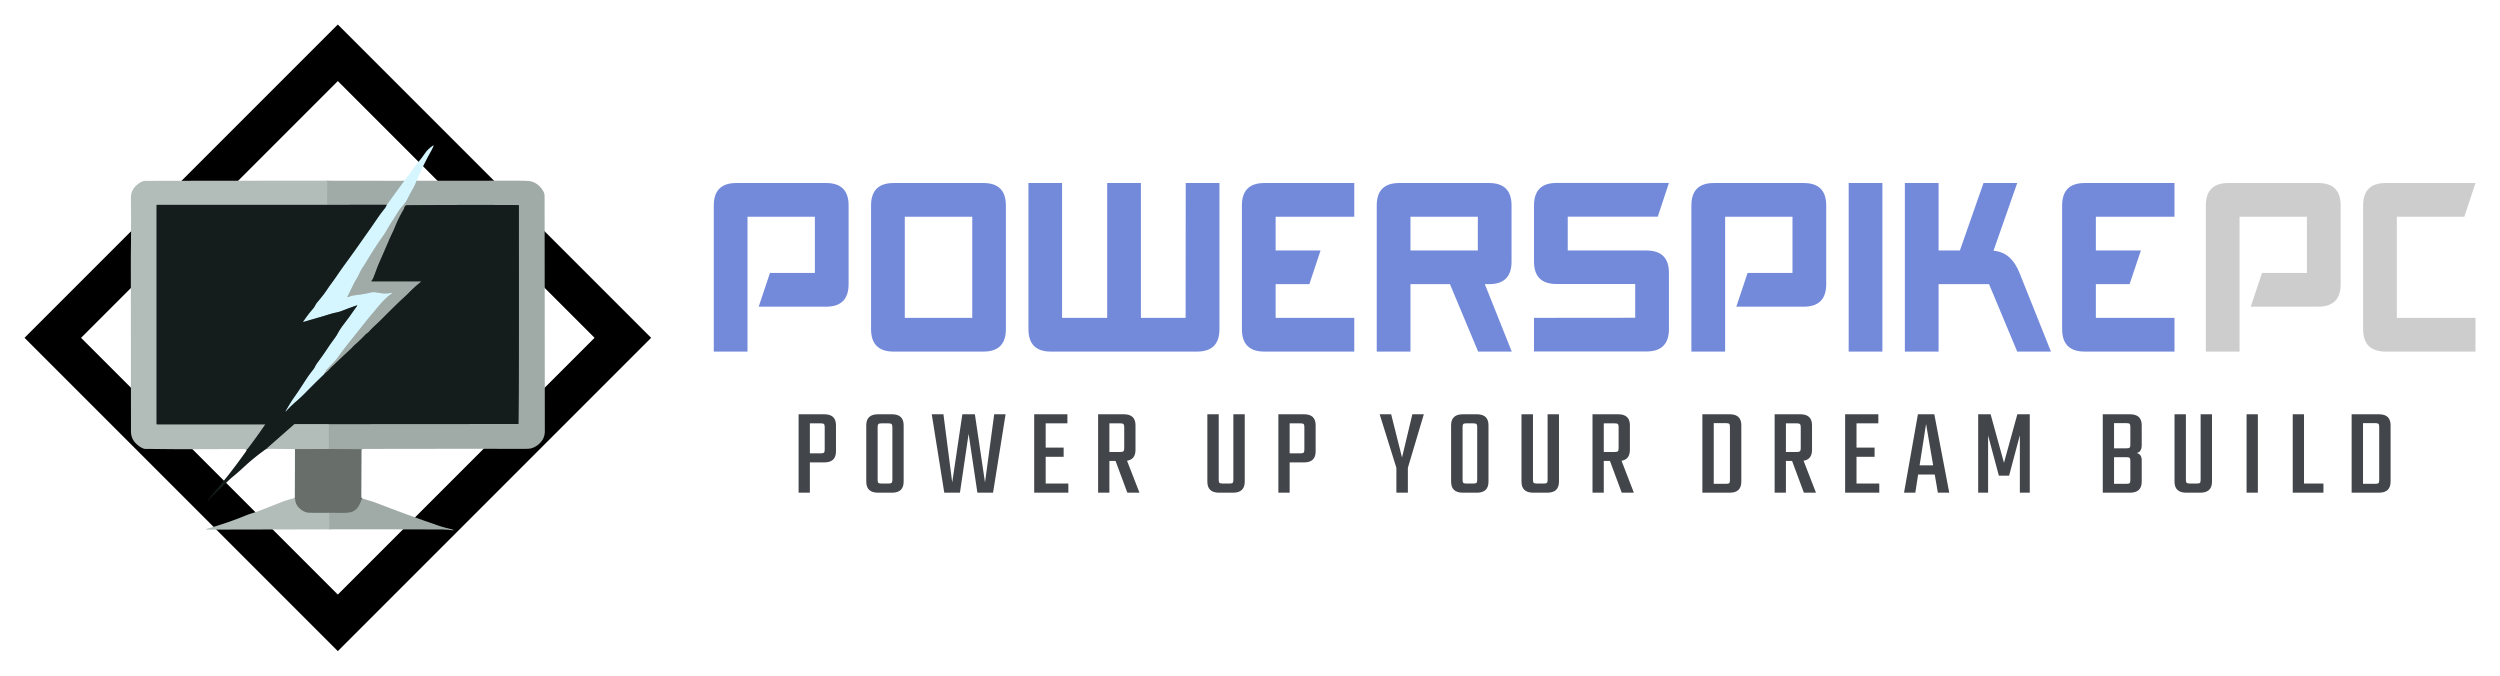 <svg xmlns="http://www.w3.org/2000/svg" xmlns:xlink="http://www.w3.org/1999/xlink" version="1.0" x="0" y="0" width="2400" height="648.603" viewBox="50.308 92.653 239.384 64.694" preserveAspectRatio="xMidYMid meet" color-interpolation-filters="sRGB"><g><defs><linearGradient id="92" x1="0%" y1="0%" x2="100%" y2="0%"><stop offset="0%" stop-color="#fa71cd"></stop> <stop offset="100%" stop-color="#9b59b6"></stop></linearGradient><linearGradient id="93" x1="0%" y1="0%" x2="100%" y2="0%"><stop offset="0%" stop-color="#f9d423"></stop> <stop offset="100%" stop-color="#f83600"></stop></linearGradient><linearGradient id="94" x1="0%" y1="0%" x2="100%" y2="0%"><stop offset="0%" stop-color="#0064d2"></stop> <stop offset="100%" stop-color="#1cb0f6"></stop></linearGradient><linearGradient id="95" x1="0%" y1="0%" x2="100%" y2="0%"><stop offset="0%" stop-color="#f00978"></stop> <stop offset="100%" stop-color="#3f51b1"></stop></linearGradient><linearGradient id="96" x1="0%" y1="0%" x2="100%" y2="0%"><stop offset="0%" stop-color="#7873f5"></stop> <stop offset="100%" stop-color="#ec77ab"></stop></linearGradient><linearGradient id="97" x1="0%" y1="0%" x2="100%" y2="0%"><stop offset="0%" stop-color="#f9d423"></stop> <stop offset="100%" stop-color="#e14fad"></stop></linearGradient><linearGradient id="98" x1="0%" y1="0%" x2="100%" y2="0%"><stop offset="0%" stop-color="#009efd"></stop> <stop offset="100%" stop-color="#2af598"></stop></linearGradient><linearGradient id="99" x1="0%" y1="0%" x2="100%" y2="0%"><stop offset="0%" stop-color="#ffcc00"></stop> <stop offset="100%" stop-color="#00b140"></stop></linearGradient><linearGradient id="100" x1="0%" y1="0%" x2="100%" y2="0%"><stop offset="0%" stop-color="#d51007"></stop> <stop offset="100%" stop-color="#ff8177"></stop></linearGradient><linearGradient id="102" x1="0%" y1="0%" x2="100%" y2="0%"><stop offset="0%" stop-color="#a2b6df"></stop> <stop offset="100%" stop-color="#0c3483"></stop></linearGradient><linearGradient id="103" x1="0%" y1="0%" x2="100%" y2="0%"><stop offset="0%" stop-color="#7ac5d8"></stop> <stop offset="100%" stop-color="#eea2a2"></stop></linearGradient><linearGradient id="104" x1="0%" y1="0%" x2="100%" y2="0%"><stop offset="0%" stop-color="#00ecbc"></stop> <stop offset="100%" stop-color="#007adf"></stop></linearGradient><linearGradient id="105" x1="0%" y1="0%" x2="100%" y2="0%"><stop offset="0%" stop-color="#b88746"></stop> <stop offset="100%" stop-color="#fdf5a6"></stop></linearGradient></defs><g fill="#738ADB" class="icon-text-wrapper icon-svg-group iconsvg" transform="translate(52.655,95)"><g fill="#141d1b" class="iconsvg-imagesvg icon_container" transform="translate(0,0)"><rect fill="#738ADB" fill-opacity="0" stroke-width="2" x="0" y="0" width="60" height="60" class="image-rect"></rect> <svg viewBox="0 0 60 60" x="0" y="0" width="60" height="60" class="image-svg-svg bn" style="overflow: visible;"><g hollow-target=""><g><svg xmlns="http://www.w3.org/2000/svg" viewBox="3.728 3.728 92.544 92.544" fill-rule="evenodd" clip-rule="evenodd" shape-rendering="geometricPrecision" text-rendering="geometricPrecision" image-rendering="optimizeQuality" style="overflow: visible;" width="60" height="60" x="0" y="0" filtersec="colorsb4306571058" filter="url(#XeR1iaA2u6N2ezuYOiI9f)"><g transform="scale(1, 1) skewX(0)"><path class="fil0" d="M50 3.728L96.272 50 50 96.272 3.728 50 50 3.728zm0 8.352L12.08 50 50 87.92 87.92 50 50 12.08z" fill="#000000"></path></g><defs><filter id="XeR1iaA2u6N2ezuYOiI9f"><feColorMatrix type="matrix" values="0 0 0 0 0.078  0 0 0 0 0.113  0 0 0 0 0.105  0 0 0 1 0"></feColorMatrix></filter></defs></svg></g> <g><svg xmlns="http://www.w3.org/2000/svg" viewBox="-1.07 -0.681 449.35 418.245" width="40" height="40" x="10" y="10" class="image-svg-icon"><g stroke-width="2" fill="none" stroke-linecap="butt"><path stroke="#bbd0d4" d="M 308.34 39.50 Q 306.87 43.77 304.57 47.82 Q 300.78 54.46 300.18 55.77 Q 297.24 62.17 294.82 64.84 Q 290.38 69.73 288.99 72.00 Q 283.35 81.21 280.69 85.18 C 278.17 88.96 275.63 94.10 272.76 98.20 Q 267.21 106.09 267.17 106.16 Q 263.28 112.11 259.45 118.09 Q 258.12 120.16 255.07 125.35 Q 252.55 129.62 250.53 132.50 C 247.81 136.36 246.49 140.61 243.96 144.65 Q 241.52 148.54 239.09 153.75 Q 237.45 157.26 234.26 163.55 Q 233.44 165.17 235.14 164.54 C 236.36 164.08 238.20 163.17 239.77 162.95 C 246.09 162.08 252.07 161.48 258.81 159.77 Q 261.75 159.02 264.24 159.46 Q 266.70 159.90 271.35 160.56 Q 275.96 161.21 281.34 159.96 Q 281.61 159.90 281.77 160.13 Q 281.87 160.27 281.85 160.45 Q 281.83 160.75 281.58 160.91 Q 278.36 163.02 275.25 166.01 Q 269.32 171.70 262.21 180.72 Q 262.03 180.95 259.76 183.50 Q 258.00 185.47 249.26 196.53 Q 242.94 204.52 238.83 209.60 Q 230.96 219.31 223.52 229.59 Q 221.08 232.97 217.55 236.53 Q 214.29 239.82 211.22 243.14 Q 210.89 243.50 210.84 243.98 Q 210.75 245.11 209.61 246.09 Q 209.07 246.56 209.05 247.50"></path><path stroke="#75898d" d="M 209.05 247.50 Q 199.23 256.88 189.73 266.60 Q 184.08 272.39 179.35 276.44 Q 173.62 281.34 168.98 286.34 Q 165.91 289.65 168.21 285.76 Q 173.66 276.54 175.39 274.13 Q 180.74 266.72 188.76 254.17 C 191.65 249.65 194.30 246.13 197.52 242.06 C 198.46 240.87 199.03 239.48 199.70 238.21 Q 200.43 236.83 201.49 235.41 Q 207.61 227.29 213.00 219.03 Q 215.22 215.63 218.00 211.88 Q 221.93 206.59 222.94 204.67 Q 225.66 199.49 229.18 194.85 Q 235.44 186.63 236.16 185.59 Q 240.11 179.87 244.23 174.22 Q 244.94 173.25 243.80 173.64 Q 236.37 176.16 228.07 179.46 Q 225.28 180.57 221.57 181.32 Q 218.33 181.97 214.95 183.02 Q 207.30 185.39 207.21 185.41 Q 197.81 188.06 186.78 191.37 Q 185.88 191.64 186.40 190.86 Q 191.28 183.50 197.29 176.67 C 198.81 174.95 199.74 172.30 200.90 170.91 C 204.92 166.12 208.81 161.49 212.08 156.48 C 215.58 151.10 218.89 147.21 222.37 141.93 Q 225.60 137.02 232.87 127.08 Q 240.08 117.20 243.49 112.34 Q 254.40 96.78 259.42 89.73 Q 259.47 89.67 266.37 79.60 Q 270.05 74.23 274.16 69.15 Q 275.02 68.09 276.23 65.36"></path><path stroke="#bbd0d4" d="M 276.23 65.36 L 295.06 39.54"></path><path stroke="#636d6a" d="M 213.75 301.29 L 177.36 301.32 A 1.07 1.04 -64.9 0 0 176.67 301.58 L 146.82 327.82"></path><path stroke="#848d89" d="M 249.11 328.34 L 213.91 328.03"></path><path stroke="#a9b4b1" d="M 213.91 328.03 L 213.75 301.29"></path><path stroke="#5a6462" d="M213.75 301.29 417.4 301.15Q417.89 301.15 417.9 300.67 418.1 282.25 418.25 263.83 418.48 236.82 418.36 66.22A.57.57 0 0 0 417.79 65.65Q358.27 65.34 298.53 65.8 296.18 65.81 295.41 67.83 294.38 70.55 294.32 70.65 289.3 78.85 284.74 90.12C283.01 94.39 280.6 99.01 279.16 102.39Q273.77 114.99 268.32 127.34C265.82 132.99 264.19 138.15 262.02 143.51Q260.98 146.09 259.73 147.35A.19.19 0 0 0 259.86 147.67L312.53 147.67Q313.64 147.67 312.79 148.38 305.14 154.73 300.01 160.02 297.31 162.8 292.57 167.06 290.65 168.79 285.17 174.17 277.13 182.08 269.15 190.04C266.03 193.16 261.04 197.42 257.31 201.63 255.96 203.16 254.27 203.98 252.91 205.44Q247.55 211.16 241.61 216.28C240.41 217.31 238.96 219.15 237.5 220.49Q228.18 229.04 220.21 236.78 220.15 236.83 217.17 239.6C215.22 241.41 213.77 243.48 211.69 245.16Q210.31 246.27 209.05 247.5M276.23 65.36 212.11 65.42"></path><path stroke="#a9b4b1" d="M 212.38 39.43 L 212.11 65.42"></path><path stroke="#636d6a" d="M 212.11 65.42 L 29.07 65.41 A 0.41 0.40 90.0 0 0 28.67 65.82 L 28.67 300.97 A 0.52 0.51 90.0 0 0 29.18 301.49 L 145.50 301.49 A 0.11 0.10 16.7 0 1 145.59 301.65 Q 136.56 314.94 126.76 327.77 Q 126.40 328.24 125.44 328.53"></path><path stroke="#8d9591" d="M 213.91 328.03 L 177.53 328.14"></path><path stroke="#848d89" d="M 249.88 381.36 Q 247.61 386.60 246.85 388.11 Q 244.23 393.35 239.37 395.53 Q 236.36 396.89 229.48 396.81 Q 221.96 396.72 214.44 396.74"></path><path stroke="#8d9591" d="M 214.44 396.74 Q 203.62 396.75 192.75 396.70 Q 189.08 396.68 185.17 394.13 Q 178.08 389.52 177.63 382.22 C 177.60 381.61 177.31 381.29 176.98 380.79"></path><path stroke="#a9b4b1" d="M 214.44 396.74 L 214.67 414.48"></path></g><path fill="#d5f5ff" d="M 308.34 39.50 Q 306.87 43.77 304.57 47.82 Q 300.78 54.46 300.18 55.77 Q 297.24 62.17 294.82 64.84 Q 290.38 69.73 288.99 72.00 Q 283.35 81.21 280.69 85.18 C 278.17 88.96 275.63 94.10 272.76 98.20 Q 267.21 106.09 267.17 106.16 Q 263.28 112.11 259.45 118.09 Q 258.12 120.16 255.07 125.35 Q 252.55 129.62 250.53 132.50 C 247.81 136.36 246.49 140.61 243.96 144.65 Q 241.52 148.54 239.09 153.75 Q 237.45 157.26 234.26 163.55 Q 233.44 165.17 235.14 164.54 C 236.36 164.08 238.20 163.17 239.77 162.95 C 246.09 162.08 252.07 161.48 258.81 159.77 Q 261.75 159.02 264.24 159.46 Q 266.70 159.90 271.35 160.56 Q 275.96 161.21 281.34 159.96 Q 281.61 159.90 281.77 160.13 Q 281.87 160.27 281.85 160.45 Q 281.83 160.75 281.58 160.91 Q 278.36 163.02 275.25 166.01 Q 269.32 171.70 262.21 180.72 Q 262.03 180.95 259.76 183.50 Q 258.00 185.47 249.26 196.53 Q 242.94 204.52 238.83 209.60 Q 230.96 219.31 223.52 229.59 Q 221.08 232.97 217.55 236.53 Q 214.29 239.82 211.22 243.14 Q 210.89 243.50 210.84 243.98 Q 210.75 245.11 209.61 246.09 Q 209.07 246.56 209.05 247.50 Q 199.23 256.88 189.73 266.60 Q 184.08 272.39 179.35 276.44 Q 173.62 281.34 168.98 286.34 Q 165.91 289.65 168.21 285.76 Q 173.66 276.54 175.39 274.13 Q 180.74 266.72 188.76 254.17 C 191.65 249.65 194.30 246.13 197.52 242.06 C 198.46 240.87 199.03 239.48 199.70 238.21 Q 200.43 236.83 201.49 235.41 Q 207.61 227.29 213.00 219.03 Q 215.22 215.63 218.00 211.88 Q 221.93 206.59 222.94 204.67 Q 225.66 199.49 229.18 194.85 Q 235.44 186.63 236.16 185.59 Q 240.11 179.87 244.23 174.22 Q 244.94 173.25 243.80 173.64 Q 236.37 176.16 228.07 179.46 Q 225.28 180.57 221.57 181.32 Q 218.33 181.97 214.95 183.02 Q 207.30 185.39 207.21 185.41 Q 197.81 188.06 186.78 191.37 Q 185.88 191.64 186.40 190.86 Q 191.28 183.50 197.29 176.67 C 198.81 174.95 199.74 172.30 200.90 170.91 C 204.92 166.12 208.81 161.49 212.08 156.48 C 215.58 151.10 218.89 147.21 222.37 141.93 Q 225.60 137.02 232.87 127.08 Q 240.08 117.20 243.49 112.34 Q 254.40 96.78 259.42 89.73 Q 259.47 89.67 266.37 79.60 Q 270.05 74.23 274.16 69.15 Q 275.02 68.09 276.23 65.36 L 295.06 39.54 Q 298.89 34.81 302.52 29.64 Q 307.12 23.11 309.71 20.03 Q 314.36 14.50 316.99 10.48 Q 319.06 7.32 321.06 5.52 Q 323.90 2.96 326.12 1.50 Q 326.87 1.01 326.57 1.85 C 326.05 3.27 325.29 5.14 324.66 6.24 Q 315.47 22.34 308.34 39.50 Z"></path><path fill="#b2bcb9" d="M 212.38 39.43 L 212.11 65.42 L 29.07 65.41 A 0.41 0.40 90.0 0 0 28.67 65.82 L 28.67 300.97 A 0.52 0.51 90.0 0 0 29.18 301.49 L 145.50 301.49 A 0.11 0.10 16.7 0 1 145.59 301.65 Q 136.56 314.94 126.76 327.77 Q 126.40 328.24 125.44 328.53 Q 123.44 328.12 122.50 328.12 Q 93.62 328.12 64.74 328.28 C 48.72 328.36 32.76 328.00 16.76 327.96 C 12.77 327.94 7.48 323.43 5.03 320.54 Q 1.11 315.92 1.10 308.75 Q 0.98 183.27 0.93 126.76 Q 0.93 122.14 1.10 106.75 Q 1.36 82.88 1.04 59.00 Q 1.01 56.78 1.39 54.07 C 2.17 48.58 6.95 43.68 11.59 41.08 Q 14.22 39.61 17.25 39.60 Q 114.91 39.39 212.38 39.43 Z"></path><path fill="#a0aba8" d="M295.06 39.54 276.23 65.36 212.11 65.42 212.38 39.43 295.06 39.54ZM249.11 328.34 213.91 328.03 213.75 301.29 417.4 301.15Q417.89 301.15 417.9 300.67 418.1 282.25 418.25 263.83 418.48 236.82 418.36 66.22A.57.57 0 0 0 417.79 65.65Q358.27 65.34 298.53 65.8 296.18 65.81 295.41 67.83 294.38 70.55 294.32 70.65 289.3 78.85 284.74 90.12C283.01 94.39 280.6 99.01 279.16 102.39Q273.77 114.99 268.32 127.34C265.82 132.99 264.19 138.15 262.02 143.51Q260.98 146.09 259.73 147.35A.19.19 0 0 0 259.86 147.67L312.53 147.67Q313.64 147.67 312.79 148.38 305.14 154.73 300.01 160.02 297.31 162.8 292.57 167.06 290.65 168.79 285.17 174.17 277.13 182.08 269.15 190.04C266.03 193.16 261.04 197.42 257.31 201.63 255.96 203.16 254.27 203.98 252.91 205.44Q247.55 211.16 241.61 216.28C240.41 217.31 238.96 219.15 237.5 220.49Q228.18 229.04 220.21 236.78 220.15 236.83 217.17 239.6C215.22 241.41 213.77 243.48 211.69 245.16Q210.31 246.27 209.05 247.5 209.07 246.56 209.61 246.09 210.75 245.11 210.84 243.98 210.89 243.5 211.22 243.14 214.29 239.82 217.55 236.53 221.08 232.97 223.52 229.59 230.96 219.31 238.83 209.6 242.94 204.52 249.26 196.53 258 185.47 259.76 183.5 262.03 180.95 262.21 180.72 269.32 171.7 275.25 166.01 278.36 163.02 281.58 160.91 281.83 160.75 281.85 160.45 281.87 160.27 281.77 160.13 281.61 159.9 281.34 159.96 275.96 161.21 271.35 160.56 266.7 159.9 264.24 159.46 261.75 159.02 258.81 159.77C252.07 161.48 246.09 162.08 239.77 162.95 238.2 163.17 236.36 164.08 235.14 164.54Q233.44 165.17 234.26 163.55 237.45 157.26 239.09 153.75 241.52 148.54 243.96 144.65C246.49 140.61 247.81 136.36 250.53 132.5Q252.55 129.62 255.07 125.35 258.12 120.16 259.45 118.09 263.28 112.11 267.17 106.16 267.21 106.09 272.76 98.2C275.63 94.1 278.17 88.96 280.69 85.18Q283.35 81.21 288.99 72 290.38 69.73 294.82 64.84 297.24 62.17 300.18 55.77 300.78 54.46 304.57 47.82 306.87 43.77 308.34 39.5 312.87 39.46 316.5 39.46 366.28 39.46 416.08 39.42 428.74 39.41 431.85 40.29 440.08 42.62 444.76 51.03 446.02 53.28 446.03 56 446.05 62.3 446.28 309 446.29 317.45 439.41 323.17 435.34 326.55 430.71 327.54 428.91 327.92 421.24 327.9 349.59 327.78 252.5 327.98 251.23 327.98 249.11 328.34Z"></path><path fill="#141d1b" d="M 276.23 65.36 Q 275.02 68.09 274.16 69.15 Q 270.05 74.23 266.37 79.60 Q 259.47 89.67 259.42 89.73 Q 254.40 96.78 243.49 112.34 Q 240.08 117.20 232.87 127.08 Q 225.60 137.02 222.37 141.93 C 218.89 147.21 215.58 151.10 212.08 156.48 C 208.81 161.49 204.92 166.12 200.90 170.91 C 199.74 172.30 198.81 174.95 197.29 176.67 Q 191.28 183.50 186.40 190.86 Q 185.88 191.64 186.78 191.37 Q 197.81 188.06 207.21 185.41 Q 207.30 185.39 214.95 183.02 Q 218.33 181.97 221.57 181.32 Q 225.28 180.57 228.07 179.46 Q 236.37 176.16 243.80 173.64 Q 244.94 173.25 244.23 174.22 Q 240.11 179.87 236.16 185.59 Q 235.44 186.63 229.18 194.85 Q 225.66 199.49 222.94 204.67 Q 221.93 206.59 218.00 211.88 Q 215.22 215.63 213.00 219.03 Q 207.61 227.29 201.49 235.41 Q 200.43 236.83 199.70 238.21 C 199.03 239.48 198.46 240.87 197.52 242.06 C 194.30 246.13 191.65 249.65 188.76 254.17 Q 180.74 266.72 175.39 274.13 Q 173.66 276.54 168.21 285.76 Q 165.91 289.65 168.98 286.34 Q 173.62 281.34 179.35 276.44 Q 184.08 272.39 189.73 266.60 Q 199.23 256.88 209.05 247.50 Q 210.31 246.27 211.69 245.16 C 213.77 243.48 215.22 241.41 217.17 239.60 Q 220.15 236.83 220.21 236.78 Q 228.18 229.04 237.50 220.49 C 238.96 219.15 240.41 217.31 241.61 216.28 Q 247.55 211.16 252.91 205.44 C 254.27 203.98 255.96 203.16 257.31 201.63 C 261.04 197.42 266.03 193.16 269.15 190.04 Q 277.13 182.08 285.17 174.17 Q 290.65 168.79 292.57 167.06 Q 297.31 162.80 300.01 160.02 Q 305.14 154.73 312.79 148.38 Q 313.64 147.67 312.53 147.67 L 259.86 147.67 A 0.19 0.19 0.0 0 1 259.73 147.35 Q 260.98 146.09 262.02 143.51 C 264.19 138.15 265.82 132.99 268.32 127.34 Q 273.77 114.99 279.16 102.39 C 280.60 99.01 283.01 94.39 284.74 90.12 Q 289.30 78.85 294.32 70.65 Q 294.38 70.55 295.41 67.83 Q 296.18 65.81 298.53 65.80 Q 358.27 65.34 417.79 65.65 A 0.57 0.57 0.0 0 1 418.36 66.22 Q 418.48 236.82 418.25 263.83 Q 418.10 282.25 417.90 300.67 Q 417.89 301.15 417.40 301.15 L 213.75 301.29 L 177.36 301.32 A 1.07 1.04 -64.9 0 0 176.67 301.58 L 146.82 327.82 Q 134.02 336.74 121.97 347.97 Q 115.87 353.65 109.39 358.89 Q 107.30 360.58 95.11 372.60 Q 94.39 373.32 89.45 377.93 Q 86.59 380.60 84.16 383.62 Q 84.13 383.66 84.09 383.65 L 83.84 383.58 Q 83.53 383.49 83.72 383.23 Q 85.79 380.30 88.12 377.60 Q 108.68 353.73 125.45 329.69 Q 125.64 329.42 125.44 328.53 Q 126.40 328.24 126.76 327.77 Q 136.56 314.94 145.59 301.65 A 0.11 0.10 16.7 0 0 145.50 301.49 L 29.18 301.49 A 0.52 0.51 -90.0 0 1 28.67 300.97 L 28.67 65.82 A 0.41 0.40 -90.0 0 1 29.07 65.41 L 212.11 65.42 L 276.23 65.36 Z"></path><path fill="#b2bcb9" d="M 213.75 301.29 L 213.91 328.03 L 177.53 328.14 L 146.82 327.82 L 176.67 301.58 A 1.07 1.04 -64.9 0 1 177.36 301.32 L 213.75 301.29 Z"></path><path fill="#686e69" d="M 213.91 328.03 L 249.11 328.34 Q 249.00 353.81 248.89 379.26 Q 248.88 380.28 249.88 381.36 Q 247.61 386.60 246.85 388.11 Q 244.23 393.35 239.37 395.53 Q 236.36 396.89 229.48 396.81 Q 221.96 396.72 214.44 396.74 Q 203.62 396.75 192.75 396.70 Q 189.08 396.68 185.17 394.13 Q 178.08 389.52 177.63 382.22 C 177.60 381.61 177.31 381.29 176.98 380.79 Q 177.02 381.11 177.28 380.65 Q 177.36 380.51 177.36 380.35 Q 177.33 354.50 177.53 328.14 L 213.91 328.03 Z"></path><path fill="#b2bcb9" d="M 176.98 380.79 C 177.31 381.29 177.60 381.61 177.63 382.22 Q 178.08 389.52 185.17 394.13 Q 189.08 396.68 192.75 396.70 Q 203.62 396.75 214.44 396.74 L 214.67 414.48 L 82.04 414.76 A 0.16 0.16 0.0 0 1 81.89 414.54 Q 82.08 414.10 82.52 413.97 Q 104.84 407.67 124.68 399.51 C 129.07 397.71 132.38 396.92 136.53 395.48 Q 140.39 394.14 164.76 384.52 Q 167.46 383.45 176.98 380.79 Z"></path><path fill="#a0aba8" d="M 249.88 381.36 C 255.26 382.90 260.36 384.22 265.55 386.24 Q 297.91 398.83 331.58 410.36 Q 335.80 411.80 339.67 412.79 Q 342.03 413.39 347.76 414.88 Q 347.93 414.92 347.93 415.10 L 347.93 415.41 Q 347.93 415.59 347.76 415.56 C 343.78 415.07 339.59 414.62 335.76 414.61 Q 275.06 414.36 214.67 414.48 L 214.44 396.74 Q 221.96 396.72 229.48 396.81 Q 236.36 396.89 239.37 395.53 Q 244.23 393.35 246.85 388.11 Q 247.61 386.60 249.88 381.36 Z"></path></svg></g></g></svg> </g> <g transform="translate(66,15.169)"><g fill-rule="" class="iconsvg-namesvg tp-name" transform="translate(0,0)"><g transform="scale(1)"><g><g filter="url(#text-effect-stroke-shadow-iybmX1PCv0mOcabXWyWb4)" stroke="none" stroke-width="0" stroke-linecap="round" stroke-linejoin="round" paint-order="stroke"><path d="M0-13.99L0-13.99Q0-16.14 2.15-16.14L2.15-16.14 10.76-16.14Q12.91-16.14 12.91-13.99L12.91-13.99 12.91-6.46Q12.91-4.3 10.76-4.3L10.76-4.3 4.3-4.3 5.38-7.53 9.68-7.53 9.68-12.91 3.23-12.91 3.23 0 0 0 0-13.99ZM27.97-13.99L27.97-2.15Q27.97 0 25.82 0L25.82 0 17.22 0Q15.06 0 15.06-2.15L15.06-2.15 15.06-13.99Q15.06-16.14 17.22-16.14L17.22-16.14 25.82-16.14Q27.97-16.14 27.97-13.99L27.97-13.99ZM24.75-12.91L18.29-12.91 18.29-3.23 24.75-3.23 24.75-12.91ZM40.9-16.14L40.9-3.23 45.18-3.23 45.19-16.14 48.42-16.14 48.42-2.15Q48.42 0 46.27 0L46.27 0 32.28 0Q30.13 0 30.13-2.15L30.13-2.15 30.13-16.14 33.35-16.14 33.35-3.23 37.67-3.23 37.67-16.14 40.9-16.14ZM57.03-6.46L53.8-6.46 53.8-3.23 61.33-3.23 61.33 0 52.72 0Q50.57 0 50.57-2.15L50.57-2.15 50.57-13.99Q50.57-16.14 52.72-16.14L52.72-16.14 61.33-16.14 61.33-12.91 53.8-12.91 53.8-9.68 58.1-9.68 57.03-6.46ZM74.24-6.46L73.83-6.46 76.41 0 73.19 0 70.49-6.46 66.71-6.46 66.71 0 63.48 0 63.48-13.99Q63.48-16.14 65.63-16.14L65.63-16.14 74.24-16.14Q76.39-16.14 76.39-13.99L76.39-13.99 76.39-8.61Q76.39-6.46 74.24-6.46L74.24-6.46ZM66.71-9.68L73.16-9.68 73.16-12.91 66.71-12.91 66.71-9.68ZM91.46-16.15L90.39-12.92 81.77-12.92 81.77-9.68 89.3-9.68Q91.46-9.68 91.46-7.54L91.46-7.54 91.46-2.16Q91.46-0.01 89.3-0.01L89.3-0.01 78.54-0.01 78.54-3.23 88.23-3.24 88.23-6.47 80.7-6.47Q78.54-6.47 78.54-8.61L78.54-8.61 78.54-13.99Q78.54-16.15 80.7-16.15L80.7-16.15 91.46-16.15ZM93.61-13.99L93.61-13.99Q93.61-16.14 95.76-16.14L95.76-16.14 104.37-16.14Q106.52-16.14 106.52-13.99L106.52-13.99 106.52-6.46Q106.52-4.3 104.37-4.3L104.37-4.3 97.91-4.3 98.99-7.53 103.29-7.53 103.29-12.91 96.84-12.91 96.84 0 93.61 0 93.61-13.99ZM108.67-16.14L111.9-16.14 111.9 0 108.67 0 108.67-16.14ZM117.28-16.14L117.28-9.68 119.32-9.68 121.58-16.14 124.81-16.14 122.54-9.66Q123.45-9.57 124.05-9.03 124.65-8.49 125.03-7.53L125.03-7.53 128.04 0 124.81 0 122.11-6.46 117.28-6.46 117.28 0 114.05 0 114.05-16.14 117.28-16.14ZM135.57-6.46L132.34-6.46 132.34-3.23 139.87-3.23 139.87 0 131.27 0Q129.11 0 129.11-2.15L129.11-2.15 129.11-13.99Q129.11-16.14 131.27-16.14L131.27-16.14 139.87-16.14 139.87-12.91 132.34-12.91 132.34-9.68 136.65-9.68 135.57-6.46Z" transform="translate(0, 16.15)"></path></g><defs><filter id="text-effect-stroke-shadow-iybmX1PCv0mOcabXWyWb4" filterUnits="objectBoundingBox" width="2" height="2" x="-0.2" y="-0.2"><feDropShadow dx="1" dy="1" stdDeviation="0" flood-color="#424549" flood-opacity="1"></feDropShadow></filter></defs></g><g transform="translate(142.87,0)"><g transform="scale(1)"><g filter="url(#text-effect-stroke-shadow-iybmX1PCv0mOcabXWyWb4)" stroke="none" stroke-width="0" stroke-linecap="round" stroke-linejoin="round" paint-order="stroke" fill="#CDCDCD"><path d="M0-13.99L0-13.99Q0-16.14 2.15-16.14L2.15-16.14 10.76-16.14Q12.91-16.14 12.91-13.99L12.91-13.99 12.91-6.46Q12.91-4.3 10.76-4.3L10.76-4.3 4.3-4.3 5.38-7.53 9.68-7.53 9.68-12.91 3.23-12.91 3.23 0 0 0 0-13.99ZM25.82-16.14L24.75-12.91 18.29-12.91 18.29-3.23 25.82-3.23 25.82 0 17.22 0Q15.06 0 15.06-2.15L15.06-2.15 15.06-13.99Q15.06-16.14 17.22-16.14L17.22-16.14 25.82-16.14Z" transform="translate(0, 16.15)"></path></g><defs><filter id="text-effect-stroke-shadow-iybmX1PCv0mOcabXWyWb4" filterUnits="objectBoundingBox" width="2" height="2" x="-0.2" y="-0.2"><feDropShadow dx="1" dy="1" stdDeviation="0" flood-color="#424549" flood-opacity="1"></feDropShadow></filter></defs></g></g></g></g> <g fill-rule="" class="tp-slogan iconsvg-slogansvg" fill="#424549" transform="translate(8.125,22.15)"> <g transform="scale(1, 1)"><g transform="scale(1)"><path d="M0.62 0L0.62-7.51L3.08-7.51Q4.20-7.51 4.20-6.46L4.20-6.46L4.20-3.96Q4.20-2.90 3.08-2.90L3.08-2.90L1.70-2.90L1.70 0L0.62 0ZM3.12-4.13L3.12-4.13L3.12-6.29Q3.12-6.50 3.05-6.57Q2.98-6.64 2.76-6.64L2.76-6.64L1.70-6.64L1.70-3.77L2.76-3.77Q2.98-3.77 3.05-3.84Q3.12-3.91 3.12-4.13ZM8.23-7.51L8.23-7.51L9.56-7.51Q10.68-7.51 10.68-6.46L10.68-6.46L10.68-1.06Q10.68 0 9.56 0L9.56 0L8.23 0Q7.10 0 7.10-1.06L7.10-1.06L7.10-6.46Q7.10-7.51 8.23-7.51ZM9.60-1.22L9.60-1.22L9.60-6.29Q9.60-6.50 9.52-6.57Q9.45-6.64 9.24-6.64L9.24-6.64L8.54-6.64Q8.32-6.64 8.26-6.57Q8.19-6.50 8.19-6.29L8.19-6.29L8.19-1.22Q8.19-1.01 8.26-0.94Q8.32-0.88 8.54-0.88L8.54-0.88L9.24-0.88Q9.45-0.88 9.52-0.94Q9.60-1.01 9.60-1.22ZM18.47-0.98L19.35-7.51L20.44-7.51L19.24 0L17.74 0L16.90-5.64L16.07 0L14.57 0L13.37-7.51L14.49-7.51L15.33-0.98L16.30-7.51L17.50-7.51L18.47-0.98ZM24.28-3.44L24.28-0.88L26.45-0.88L26.45 0L23.18 0L23.18-7.51L26.36-7.51L26.36-6.64L24.28-6.64L24.28-4.32L26.00-4.32L26.00-3.44L24.28-3.44ZM30.97-3.04L30.38-3.04L30.38 0L29.30 0L29.30-7.51L31.76-7.51Q32.88-7.51 32.88-6.46L32.88-6.46L32.88-4.10Q32.88-3.19 32.07-3.06L32.07-3.06L33.26 0L32.10 0L30.97-3.04ZM31.44-6.64L30.38-6.64L30.38-3.90L31.44-3.90Q31.65-3.90 31.72-3.97Q31.80-4.03 31.80-4.25L31.80-4.25L31.80-6.29Q31.80-6.50 31.72-6.57Q31.65-6.64 31.44-6.64L31.44-6.64ZM42.25-1.22L42.25-7.51L43.34-7.51L43.34-1.06Q43.34 0 42.22 0L42.22 0L40.88 0Q39.76 0 39.76-1.06L39.76-1.06L39.76-7.51L40.85-7.51L40.85-1.22Q40.85-1.01 40.92-0.94Q40.99-0.88 41.21-0.88L41.21-0.88L41.89-0.88Q42.12-0.88 42.19-0.94Q42.25-1.01 42.25-1.22L42.25-1.22ZM46.56 0L46.56-7.51L49.02-7.51Q50.13-7.51 50.13-6.46L50.13-6.46L50.13-3.96Q50.13-2.90 49.02-2.90L49.02-2.90L47.64-2.90L47.64 0L46.56 0ZM49.05-4.13L49.05-4.13L49.05-6.29Q49.05-6.50 48.98-6.57Q48.91-6.64 48.69-6.64L48.69-6.64L47.64-6.64L47.64-3.77L48.69-3.77Q48.91-3.77 48.98-3.84Q49.05-3.91 49.05-4.13ZM58.96-2.38L58.96 0L57.86 0L57.86-2.38L56.26-7.51L57.36-7.51L58.40-3.37L59.39-7.51L60.49-7.51L58.96-2.38ZM64.23-7.51L64.23-7.51L65.56-7.51Q66.68-7.51 66.68-6.46L66.68-6.46L66.68-1.06Q66.68 0 65.56 0L65.56 0L64.23 0Q63.10 0 63.10-1.06L63.10-1.06L63.10-6.46Q63.10-7.51 64.23-7.51ZM65.60-1.22L65.60-1.22L65.60-6.29Q65.60-6.50 65.53-6.57Q65.46-6.64 65.24-6.64L65.24-6.64L64.54-6.64Q64.33-6.64 64.26-6.57Q64.20-6.50 64.20-6.29L64.20-6.29L64.20-1.22Q64.20-1.01 64.26-0.94Q64.33-0.88 64.54-0.88L64.54-0.88L65.24-0.88Q65.46-0.88 65.53-0.94Q65.60-1.01 65.60-1.22ZM72.34-1.22L72.34-7.51L73.43-7.51L73.43-1.06Q73.43 0 72.30 0L72.30 0L70.97 0Q69.84 0 69.84-1.06L69.84-1.06L69.84-7.51L70.94-7.51L70.94-1.22Q70.94-1.01 71.01-0.94Q71.08-0.88 71.30-0.88L71.30-0.88L71.98-0.88Q72.21-0.88 72.27-0.94Q72.34-1.01 72.34-1.22L72.34-1.22ZM78.31-3.04L77.72-3.04L77.72 0L76.64 0L76.64-7.51L79.10-7.51Q80.22-7.51 80.22-6.46L80.22-6.46L80.22-4.10Q80.22-3.19 79.42-3.06L79.42-3.06L80.60 0L79.44 0L78.31-3.04ZM78.78-6.64L77.72-6.64L77.72-3.90L78.78-3.90Q79.00-3.90 79.07-3.97Q79.14-4.03 79.14-4.25L79.14-4.25L79.14-6.29Q79.14-6.50 79.07-6.57Q79.00-6.64 78.78-6.64L78.78-6.64ZM87.16 0L87.16-7.51L89.78-7.51Q90.89-7.51 90.89-6.46L90.89-6.46L90.89-1.06Q90.89 0 89.78 0L89.78 0L87.16 0ZM89.80-1.20L89.80-1.20L89.80-6.31Q89.80-6.53 89.73-6.59Q89.66-6.66 89.44-6.66L89.44-6.66L88.25-6.66L88.25-0.85L89.44-0.85Q89.66-0.85 89.73-0.92Q89.80-0.98 89.80-1.20ZM95.75-3.04L95.16-3.04L95.16 0L94.08 0L94.08-7.51L96.54-7.51Q97.66-7.51 97.66-6.46L97.66-6.46L97.66-4.10Q97.66-3.19 96.85-3.06L96.85-3.06L98.04 0L96.88 0L95.75-3.04ZM96.22-6.64L95.16-6.64L95.16-3.90L96.22-3.90Q96.43-3.90 96.50-3.97Q96.58-4.03 96.58-4.25L96.58-4.25L96.58-6.29Q96.58-6.50 96.50-6.57Q96.43-6.64 96.22-6.64L96.22-6.64ZM101.92-3.44L101.92-0.88L104.10-0.88L104.10 0L100.83 0L100.83-7.51L104.01-7.51L104.01-6.64L101.92-6.64L101.92-4.32L103.65-4.32L103.65-3.44L101.92-3.44ZM110.80 0L109.71 0L109.41-1.74L107.82-1.74L107.55 0L106.47 0L107.80-7.51L109.37-7.51L110.80 0ZM108.58-6.58L107.96-2.62L109.26-2.62L108.58-6.58ZM114.52-5.48L114.52 0L113.57 0L113.57-7.51L114.76-7.51L116.04-2.86L117.32-7.51L118.51-7.51L118.51 0L117.56 0L117.56-5.50L116.53-1.63L115.55-1.63L114.52-5.48ZM128.14-4.60L128.14-4.60L128.14-6.31Q128.14-6.53 128.07-6.59Q128.00-6.66 127.78-6.66L127.78-6.66L126.58-6.66L126.58-4.25L127.78-4.25Q128.00-4.25 128.07-4.31Q128.14-4.38 128.14-4.60ZM128.14-1.20L128.14-1.20L128.14-3.05Q128.14-3.26 128.07-3.33Q128.00-3.40 127.78-3.40L127.78-3.40L126.58-3.40L126.58-0.85L127.78-0.85Q128.00-0.85 128.07-0.92Q128.14-0.98 128.14-1.20ZM125.50 0L125.50-7.51L128.10-7.51Q129.23-7.51 129.23-6.46L129.23-6.46L129.23-4.55Q129.23-3.91 128.75-3.80L128.75-3.80Q129.23-3.68 129.23-3.11L129.23-3.11L129.23-1.06Q129.23 0 128.10 0L128.10 0L125.50 0ZM134.87-1.22L134.87-7.51L135.96-7.51L135.96-1.06Q135.96 0 134.83 0L134.83 0L133.50 0Q132.37 0 132.37-1.06L132.37-1.06L132.37-7.51L133.46-7.51L133.46-1.22Q133.46-1.01 133.54-0.94Q133.61-0.88 133.82-0.88L133.82-0.88L134.51-0.88Q134.74-0.88 134.80-0.94Q134.87-1.01 134.87-1.22L134.87-1.22ZM139.27 0L139.27-7.51L140.35-7.51L140.35 0L139.27 0ZM144.77-7.51L144.77-0.88L146.63-0.88L146.63 0L143.69 0L143.69-7.51L144.77-7.51ZM149.33 0L149.33-7.51L151.94-7.51Q153.06-7.51 153.06-6.46L153.06-6.46L153.06-1.06Q153.06 0 151.94 0L151.94 0L149.33 0ZM151.97-1.20L151.97-1.20L151.97-6.31Q151.97-6.53 151.90-6.59Q151.82-6.66 151.61-6.66L151.61-6.66L150.42-6.66L150.42-0.85L151.61-0.85Q151.82-0.85 151.90-0.92Q151.97-0.98 151.97-1.20Z" transform="translate(-0.624, 7.512)"></path></g></g></g></g></g><defs v-gra="od"></defs></g></svg>